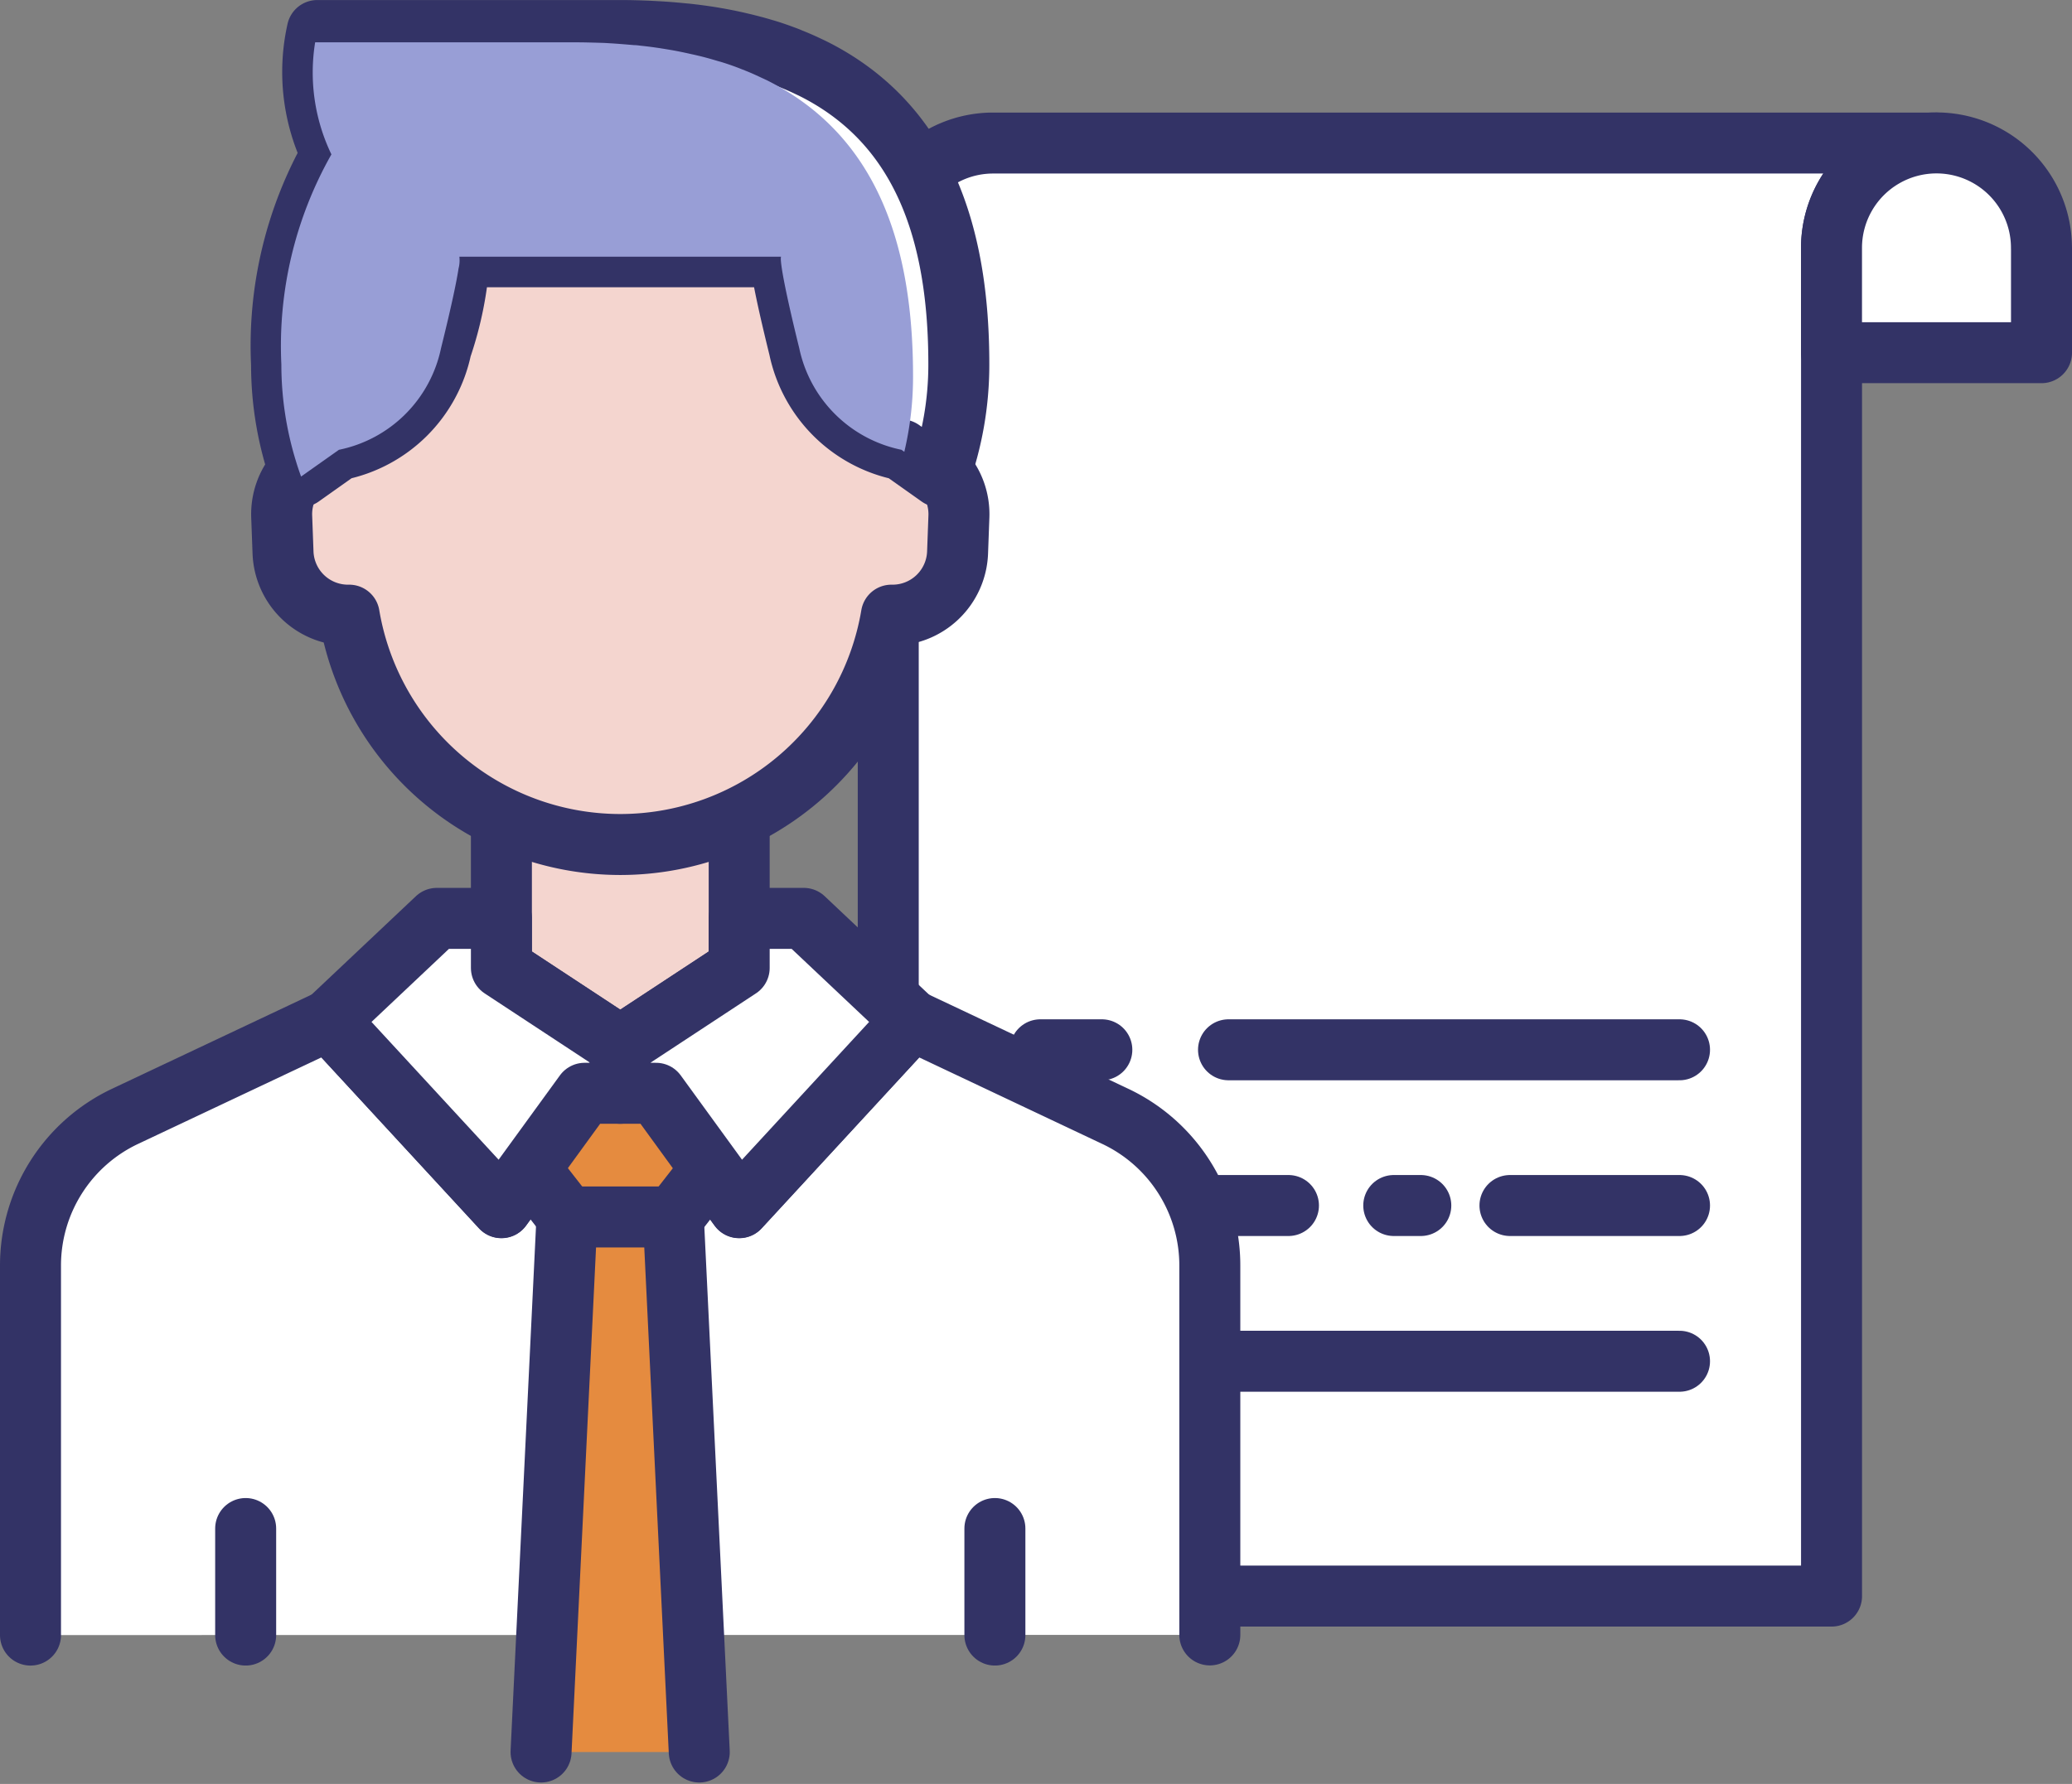 <svg xmlns="http://www.w3.org/2000/svg" width="50.96" height="43.886" viewBox="0 0 50.96 43.886">
  <rect x="0" y="0" width="50.96" height="43.886" fill="#808080" stroke="none"/>
  <g id="그룹_7254" data-name="그룹 7254" transform="translate(-1581.792 -6483.65)">
    <g id="그룹_7232" data-name="그룹 7232" transform="translate(1603.64 6487.169)">
      <path id="패스_13470" data-name="패스 13470" d="M749.247,95.943a2.581,2.581,0,0,0-2.58,2.579v33.166h-23.2V98.522a2.578,2.578,0,0,1,2.579-2.579Z" transform="translate(-723.469 -95.943)" fill="#fff" stroke="#336" stroke-linecap="round" stroke-linejoin="round" stroke-width="1.5"/>
      <path id="패스_13472" data-name="패스 13472" d="M781.865,98.522V101.1H776.7V98.522a2.582,2.582,0,0,1,5.164,0Z" transform="translate(-753.503 -95.943)" fill="#fff" stroke="#336" stroke-linecap="round" stroke-linejoin="round" stroke-width="1.5"/>
      <ellipse id="타원_476" data-name="타원 476" cx="2.551" cy="2.551" rx="2.551" ry="2.551" transform="translate(9.048 8.903)" fill="#fff"/>
      <line id="선_632" data-name="선 632" x2="11.092" transform="translate(8.367 22.306)" fill="#fff" stroke="#336" stroke-linecap="round" stroke-linejoin="round" stroke-width="1.5"/>
      <line id="선_633" data-name="선 633" x2="1.512" transform="translate(3.739 22.306)" fill="#fff" stroke="#336" stroke-linecap="round" stroke-linejoin="round" stroke-width="1.5"/>
      <line id="선_637" data-name="선 637" x2="11.092" transform="translate(8.367 29.968)" fill="#fff" stroke="#336" stroke-linecap="round" stroke-linejoin="round" stroke-width="1.5"/>
      <line id="선_638" data-name="선 638" x2="1.512" transform="translate(3.739 29.968)" fill="#fff" stroke="#336" stroke-linecap="round" stroke-linejoin="round" stroke-width="1.5"/>
      <line id="선_634" data-name="선 634" x2="4.17" transform="translate(15.289 26.137)" fill="#fff" stroke="#336" stroke-linecap="round" stroke-linejoin="round" stroke-width="1.5"/>
      <line id="선_635" data-name="선 635" x2="0.665" transform="translate(12.431 26.137)" fill="#fff" stroke="#336" stroke-linecap="round" stroke-linejoin="round" stroke-width="1.5"/>
      <line id="선_636" data-name="선 636" x2="6.102" transform="translate(3.739 26.137)" fill="#fff" stroke="#336" stroke-linecap="round" stroke-linejoin="round" stroke-width="1.5"/>
    </g>
    <g id="그룹_6761" data-name="그룹 6761" transform="translate(1582.542 6484.4)">
      <path id="패스_11390" data-name="패스 11390" d="M125.34,550.691V541.6a4.058,4.058,0,0,1,2.326-3.67l5.007-2.363,4.249,4.607,2.046-2.815h1.757l2.046,2.815,4.248-4.607,5,2.363a4.057,4.057,0,0,1,2.326,3.669v9.088" transform="translate(-125.34 -511.218)" fill="#fff" stroke="#336" stroke-linecap="round" stroke-linejoin="round" stroke-width="1.5"/>
      <path id="패스_11391" data-name="패스 11391" d="M147.106,531.995l-2.924,1.923-2.924-1.923v-4.813h5.848Z" transform="translate(-129.676 -508.932)" fill="#f4d5cf" stroke="#336" stroke-linecap="round" stroke-linejoin="round" stroke-width="1.5"/>
      <path id="패스_11392" data-name="패스 11392" d="M149.076,512.874l.1-2a6.766,6.766,0,0,0-6.759-7.094H141.9a6.766,6.766,0,0,0-6.759,7.094l.1,2a1.593,1.593,0,0,0-1.41,1.639l.033.892a1.6,1.6,0,0,0,1.627,1.536,6.764,6.764,0,0,0,6.668,5.642h0a6.764,6.764,0,0,0,6.668-5.642,1.6,1.6,0,0,0,1.627-1.536l.033-.892A1.593,1.593,0,0,0,149.076,512.874Z" transform="translate(-127.653 -502.558)" fill="#f4d5cf" stroke="#336" stroke-linecap="round" stroke-linejoin="round" stroke-width="1.5"/>
      <path id="패스_11393" data-name="패스 11393" d="M146.885,503.032l-.1-.047q-.207-.1-.429-.188l-.066-.028c-.172-.067-.349-.13-.534-.187l-.083-.024c-.155-.047-.316-.089-.48-.129l-.149-.035c-.174-.039-.352-.076-.536-.107l-.073-.013c-.208-.034-.423-.063-.645-.087l-.17-.016c-.172-.017-.35-.031-.53-.041l-.2-.011c-.238-.011-.48-.018-.733-.018h-7.45a4.653,4.653,0,0,0,.351,3.046,9.544,9.544,0,0,0-1.23,5.169,8.1,8.1,0,0,0,.482,2.758l.929-.658a3.223,3.223,0,0,0,2.515-2.5,8.615,8.615,0,0,0,.448-2.25h7.91s-.1.033.447,2.251a3.223,3.223,0,0,0,2.515,2.5l.929.658a8.1,8.1,0,0,0,.482-2.758C150.487,507.149,149.635,504.4,146.885,503.032Z" transform="translate(-127.653 -502.1)" fill="#fff" stroke="#336" stroke-linecap="round" stroke-linejoin="round" stroke-width="1.5"/>
      <path id="패스_11394" data-name="패스 11394" d="M143.639,536.439H145.1l1.7,2.761-2.428,3.117L141.94,539.2Z" transform="translate(-129.862 -511.454)" fill="#e58b3f" stroke="#336" stroke-linecap="round" stroke-linejoin="round" stroke-width="1.5"/>
      <path id="패스_11395" data-name="패스 11395" d="M142.6,555.378l.638-13.163h2.615l.638,13.163" transform="translate(-130.043 -513.028)" fill="#e58b3f" stroke="#336" stroke-linecap="round" stroke-linejoin="round" stroke-width="1.5"/>
      <path id="패스_11396" data-name="패스 11396" d="M142.59,535.262v1.161h-.877l-2.046,2.815-4.249-4.607,2.661-2.511h1.588v1.219l1.965,1.292Z" transform="translate(-128.085 -510.278)" fill="#fff" stroke="#336" stroke-linecap="round" stroke-linejoin="round" stroke-width="1.5"/>
      <path id="패스_11397" data-name="패스 11397" d="M152.45,534.631l-4.249,4.607-2.046-2.815h-.881v-1.161l.961-.631,1.965-1.292V532.12h1.588Z" transform="translate(-130.77 -510.278)" fill="#fff" stroke="#336" stroke-linecap="round" stroke-linejoin="round" stroke-width="1.5"/>
      <line id="선_171" data-name="선 171" y1="2.621" transform="translate(5.292 36.852)" fill="#fff" stroke="#336" stroke-linecap="round" stroke-linejoin="round" stroke-width="1.5"/>
      <line id="선_172" data-name="선 172" y1="2.621" transform="translate(23.719 36.852)" fill="#fff" stroke="#336" stroke-linecap="round" stroke-linejoin="round" stroke-width="1.5"/>
      <path id="패스_11398" data-name="패스 11398" d="M149.358,510.712a8,8,0,0,1-.215,1.861l-.069-.05a3.229,3.229,0,0,1-2.515-2.5c-.546-2.218-.446-2.25-.446-2.25H138.2a.783.783,0,0,1-.02.289c-.042.28-.154.845-.431,1.961a3.221,3.221,0,0,1-2.511,2.5l-.931.658c-.046-.127-.088-.25-.127-.381a8.076,8.076,0,0,1-.358-2.376,9.559,9.559,0,0,1,1.231-5.168,4.646,4.646,0,0,1-.4-2.757h6.375c.254,0,.5.008.735.015l.2.012c.181.012.358.027.531.042.057,0,.115.008.169.015.223.023.439.054.646.089l.073.012c.184.031.361.069.534.108.054.011.1.023.15.034.166.039.327.084.481.131l.084.023c.185.057.362.119.531.188a.479.479,0,0,1,.069.027c.146.057.288.123.426.188.035.015.065.031.1.046C148.508,504.8,149.358,507.547,149.358,510.712Z" transform="translate(-127.652 -502.208)" fill="#989ed6" style="mix-blend-mode: darken;isolation: isolate"/>
    </g>
  </g>
</svg>
